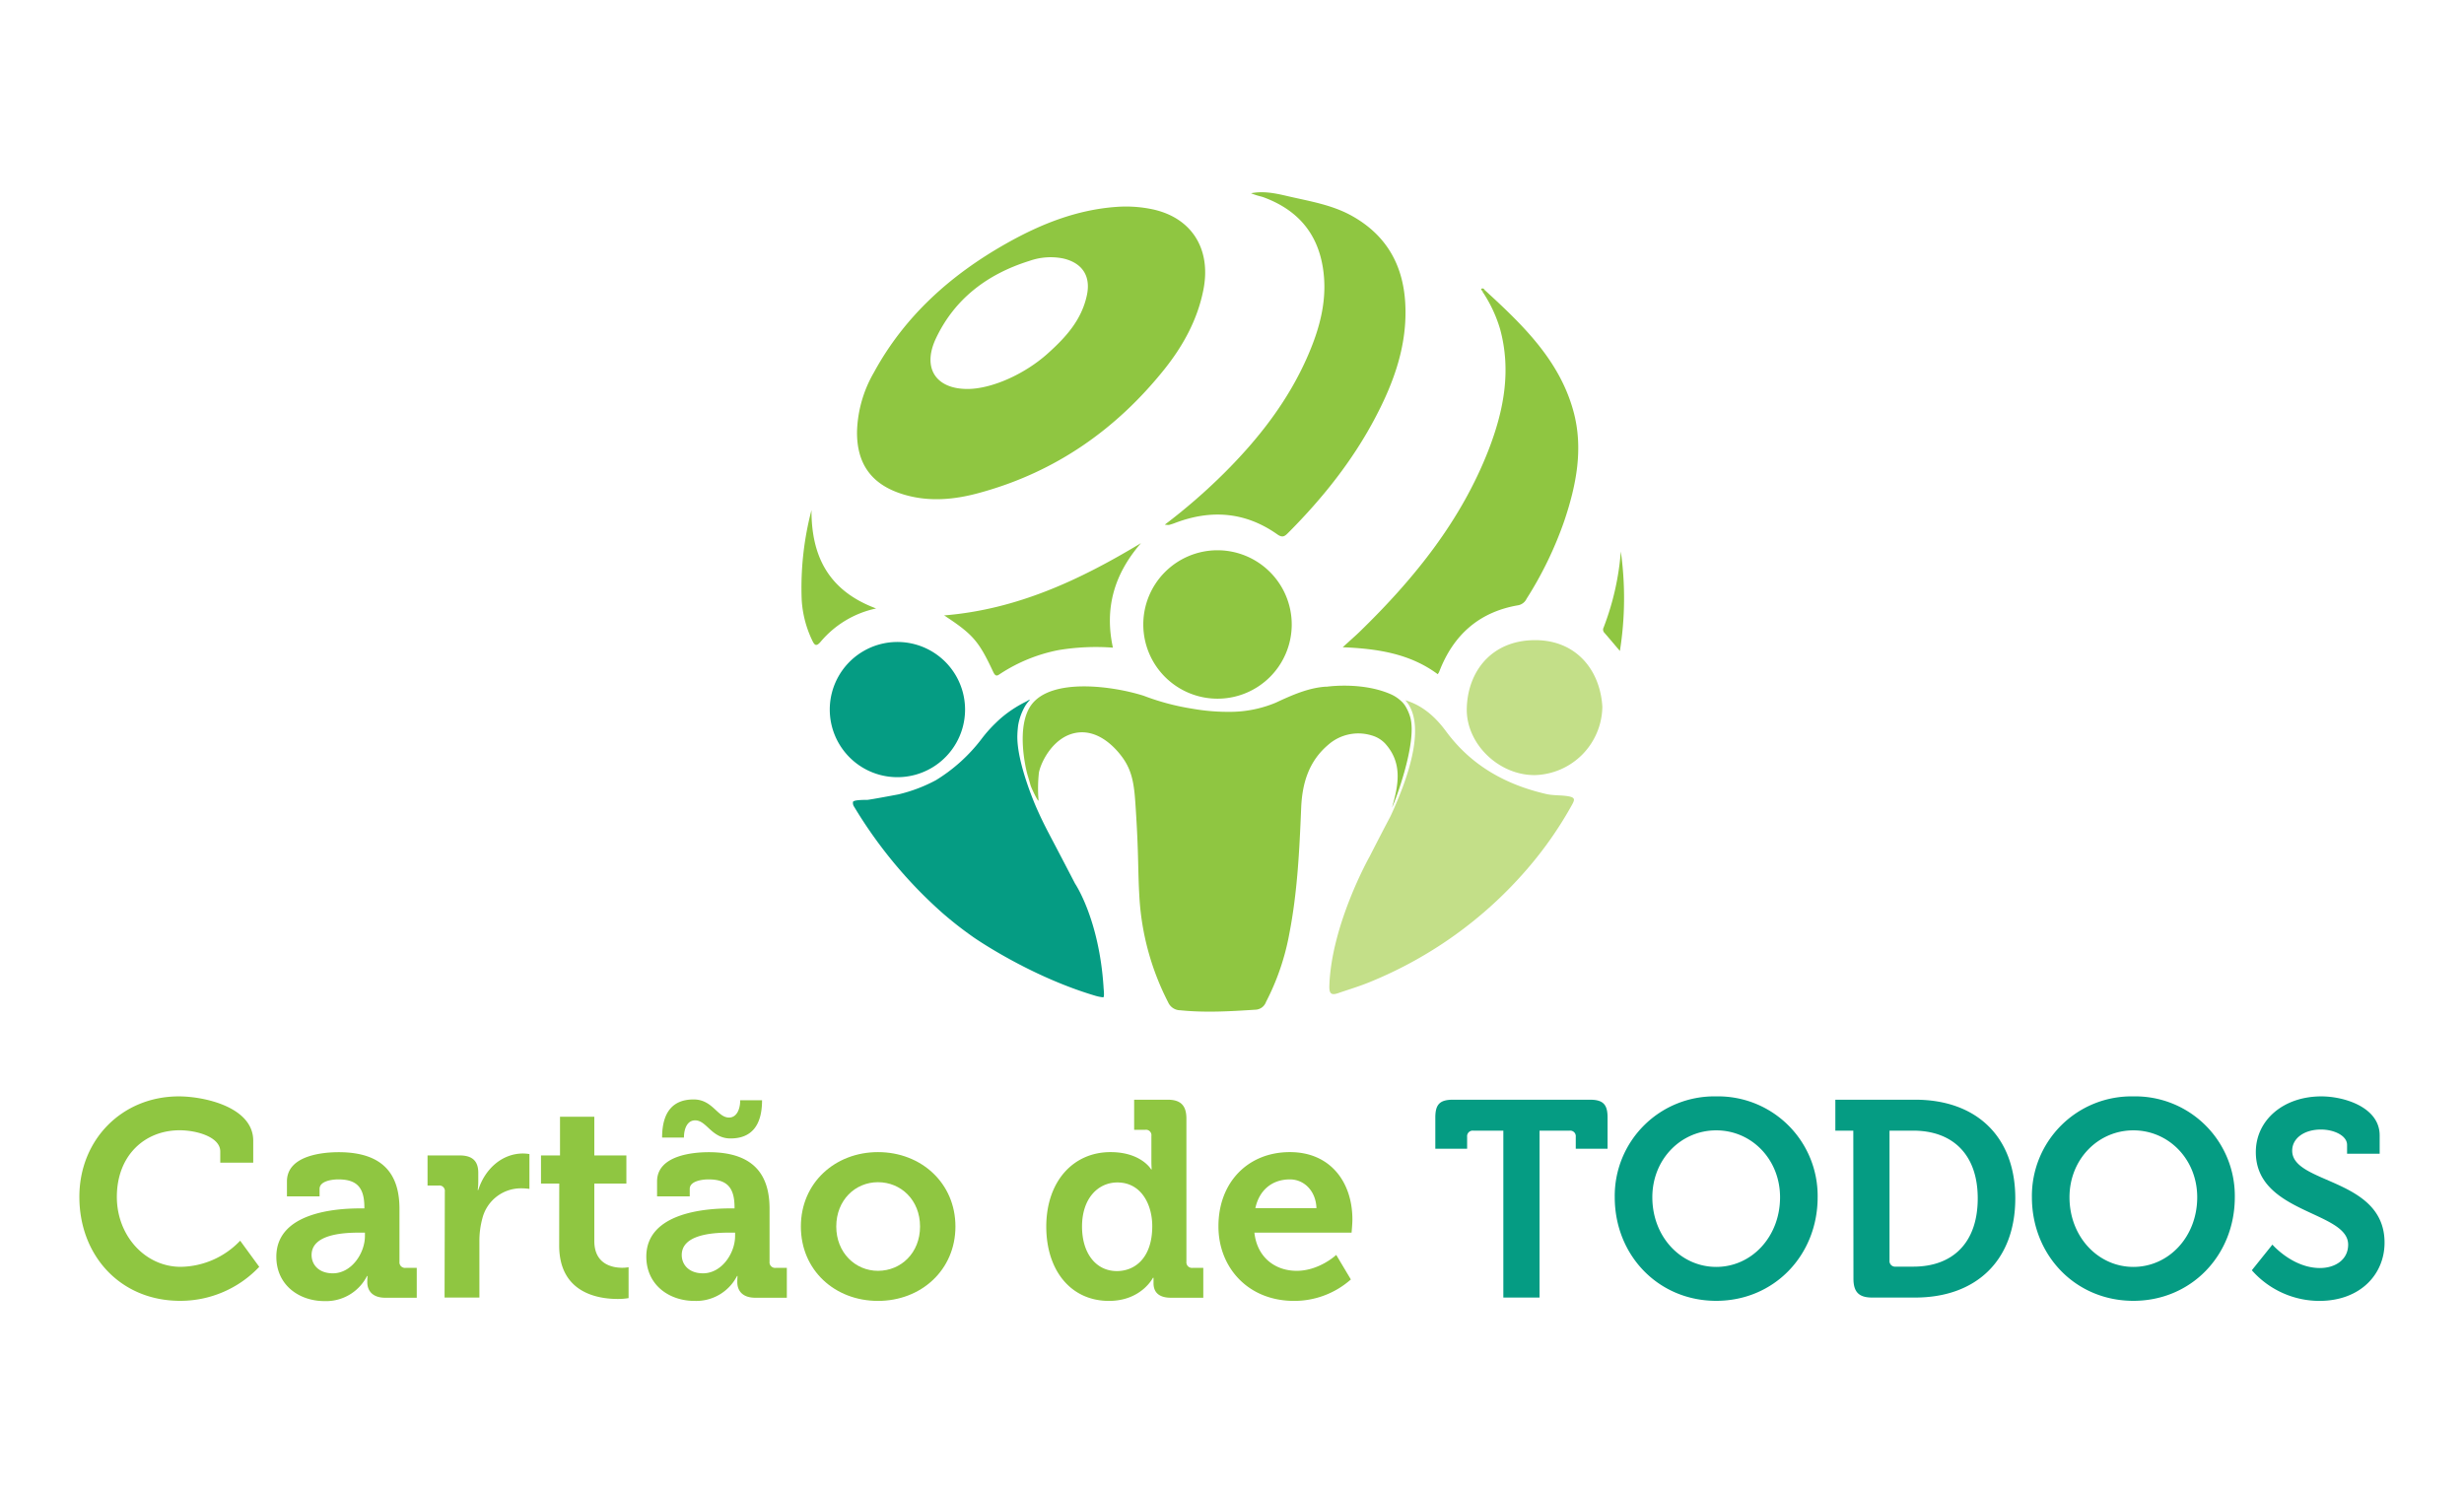 <svg id="Camada_1" data-name="Camada 1" xmlns="http://www.w3.org/2000/svg" viewBox="0 0 660 400"><defs><style>.cls-1{fill:#8fc641;}.cls-2{fill:#059c83;}.cls-3{fill:#c3df88;}</style></defs><title>cartao de todos</title><path class="cls-1" d="M372.85,216.35s0,0,0,0c1.87-6.36,2.77-12.08-1.85-17.19a7.94,7.94,0,0,0-3.63-2.16,12.19,12.19,0,0,0-11.63,2.55c-5.11,4.35-6.93,10.15-7.21,16.83-.47,11.4-1,22.66-3.21,33.93a65,65,0,0,1-6.21,18.1,3.13,3.13,0,0,1-2.72,2.07c-6.76.44-13.5.85-20.27.16a3.56,3.56,0,0,1-3.21-2.11,70.4,70.4,0,0,1-7.7-28c-.47-7.79-.15-10.92-1-24-.36-5.68-.7-9.69-3.54-13.6-.74-1-5.35-7.41-11.84-6.7s-10,7.82-10.55,10.76a38.25,38.25,0,0,0-.1,7.34c.09,1-1.91-3.15-2.15-4-.42-1.53-.76-2.63-.8-2.77-.4-1.28-3.21-12.89,1-18.7,5.42-7.41,22-5.06,30.12-2.47a64.42,64.42,0,0,0,12.94,3.45,55.62,55.62,0,0,0,10.67.85,31.88,31.88,0,0,0,11.77-2.45c4.63-2.17,8.9-4,13.42-4.29a3.16,3.16,0,0,0,.32,0c1.22-.16,9.9-1.15,17.14,2.06a10,10,0,0,1,2.74,1.84,6,6,0,0,1,1.13,1.38,12,12,0,0,1,1.23,2.79C379.75,198.73,373.67,214.78,372.85,216.35Z"/><path class="cls-1" d="M229.56,115.54a33.43,33.43,0,0,1,4.54-15.79c8.29-15.21,20.71-26.23,35.62-34.62,9.1-5.12,18.68-8.93,29.26-9.7a34.57,34.57,0,0,1,8.92.48c11.06,2,16.64,10.53,14.44,21.72-1.58,8-5.42,15-10.46,21.31-12.89,16.09-29.07,27.4-49,32.94-7,2-14.19,2.72-21.3.44C233.33,129.69,229.45,124.13,229.56,115.54Zm29.57-11.34c6.41,0,15.26-3.89,21.5-9.49,4.83-4.33,9.11-9,10.51-15.68,1.07-5.07-1.24-8.58-6.29-9.77a17,17,0,0,0-9.08.62C264.53,73.39,255.69,80,250.64,90.77,247,98.63,250.68,104.2,259.13,104.2Z"/><path class="cls-2" d="M277.57,216.28c.84,1.9,1.68,3.77,3.59,7.41,2.07,3.92,6.14,11.73,6.79,13h0c.18.27,6.46,9.7,7.64,27.68,0,.45.32,2.7-.09,2.81a12.58,12.58,0,0,1-2.45-.53c-17.58-5.28-32.28-15.56-32.28-15.56-.73-.52-2.07-1.46-3.77-2.77-1.39-1.07-2.8-2.22-4.43-3.62a121.8,121.8,0,0,1-23.75-28.53,1.79,1.79,0,0,1-.34-1.34c.16-.63,3.78-.54,3.86-.55,1.42-.18,5.8-1,8.29-1.47A41.26,41.26,0,0,0,250.7,209h0a44.62,44.62,0,0,0,12.18-11,35.55,35.55,0,0,1,3.83-4.32,29,29,0,0,1,2.24-2,32.53,32.53,0,0,1,5.94-3.75c.41-.25.88-.53.93-.46s-.15.24-.28.39a8.08,8.08,0,0,0-1.09,1.53,15.44,15.44,0,0,0-1.72,4.85h0s-.18,1.29-.22,2.61C272.23,204.23,277.57,216.28,277.57,216.28Z"/><path class="cls-3" d="M372.68,218.18c9.35-20.42,6.34-27.75,3.74-30.59,4.67,1.38,8.14,4.57,10.88,8.28,6.77,9.2,15.95,14.31,26.82,16.83,2,.46,4,.27,6,.62,1.82.33,1.7.91,1,2.19A101.27,101.27,0,0,1,408.89,233a110.63,110.63,0,0,1-41.78,30c-2.83,1.18-5.79,2.06-8.69,3.06-1.9.65-2.41.05-2.34-2,.54-16.46,10.79-34.62,10.79-34.62C372.55,218.35,372.06,219.52,372.68,218.18Z"/><path class="cls-1" d="M397.67,77.68c10.07,9.24,20,18.69,23.77,32.43,2.75,10,.79,19.88-2.46,29.5a99.38,99.38,0,0,1-10.08,20.8,3.13,3.13,0,0,1-2.17,1.72c-10.58,1.79-17.48,8-21.25,17.88a4.29,4.29,0,0,1-.37.6c-7.36-5.46-16-6.84-25.45-7.22,1.73-1.59,3.09-2.78,4.38-4,14.63-14.2,27.31-29.81,34.76-49.06,4-10.4,6.05-21.09,3-32.21a36.78,36.78,0,0,0-4.71-10Z"/><path class="cls-1" d="M335.09,51.77c3.31-.66,6.5,0,9.66.74,6,1.4,12.06,2.32,17.53,5.41,9.06,5.13,13.52,13,14.12,23.2.65,11.07-2.94,21.13-8,30.72-6.05,11.52-14.09,21.59-23.25,30.8-.92.92-1.52,1.57-3,.52-8.49-6-17.65-6.74-27.28-3.11a15.9,15.9,0,0,1-1.73.57,4.82,4.82,0,0,1-1.13-.08,156.45,156.45,0,0,0,15.73-13.64c9.36-9.3,17.39-19.57,22.65-31.77,3.24-7.5,5.29-15.26,3.93-23.56-1.54-9.39-7-15.43-15.81-18.7-.57-.21-1.18-.33-1.76-.51S335.64,52,335.09,51.77Z"/><path class="cls-1" d="M346,167.27a19.88,19.88,0,1,1-20-19.86A19.9,19.9,0,0,1,346,167.27Z"/><path class="cls-3" d="M429.2,189.34a18.58,18.58,0,0,1-18.06,18.3c-9.68.09-18.55-8.44-18.25-18,.3-9.84,6.65-18,18-18.15S428.64,179.59,429.2,189.34Z"/><path class="cls-2" d="M222.26,190.2A18.12,18.12,0,0,1,258.5,190a18.12,18.12,0,0,1-36.24.16Z"/><path class="cls-1" d="M305.62,145.5c-7.08,8.16-9.85,17.28-7.52,28a61.2,61.2,0,0,0-14.65.67,43.79,43.79,0,0,0-15.29,6.18c-.82.5-1.38,1.23-2.12-.35-3.87-8.31-5.48-10.1-13.15-15.14C272.46,163.27,289.33,155.32,305.62,145.5Z"/><path class="cls-1" d="M234.68,163a26.64,26.64,0,0,0-14.84,8.89c-1.19,1.41-1.65,1-2.29-.35a29.06,29.06,0,0,1-2.81-10.88,81.94,81.94,0,0,1,2.62-24C217.34,149,221.92,158.25,234.68,163Z"/><path class="cls-1" d="M434.15,147.74a90.26,90.26,0,0,1-.25,26.65c-1.5-1.77-2.81-3.33-4.15-4.87a1.21,1.21,0,0,1-.21-1.42A72.11,72.11,0,0,0,434.15,147.74Z"/><path class="cls-1" d="M397.12,78.14c-.14-.25-.44-.7-.42-.72.4-.3.73-.17,1,.26Z"/><path class="cls-1" d="M47.91,293.71c6.74,0,19.92,2.83,19.92,11.87v5.89H59v-3c0-3.88-6.29-5.68-10.89-5.68-9.4,0-16.81,6.8-16.81,17.85,0,10.37,7.56,18.73,17.11,18.73a22.37,22.37,0,0,0,15.92-7l5.11,7a29.05,29.05,0,0,1-21.18,9.11c-16.07,0-27-12.17-27-27.84C21.25,305.35,32.66,293.71,47.91,293.71Z"/><path class="cls-1" d="M96.41,323.72H97.6v-.3c0-5.45-2.15-7.47-7-7.47-1.7,0-5,.45-5,2.54v2H76.86v-4c0-7.09,9.93-7.83,13.85-7.83,12.59,0,16.29,6.64,16.29,15.15V338a1.49,1.49,0,0,0,1.63,1.65h3v8h-8.44c-3.48,0-4.81-1.94-4.81-4.18,0-1,.07-1.64.07-1.64h-.14a12.3,12.3,0,0,1-11.41,6.72c-6.74,0-12.88-4.26-12.88-11.87C74,324.69,90.27,323.72,96.41,323.72Zm-7.25,17.39c5,0,8.59-5.38,8.59-10v-.9H96.12c-4.89,0-12.66.67-12.66,6C83.46,338.72,85.31,341.11,89.16,341.11Z"/><path class="cls-1" d="M119.15,319.24a1.46,1.46,0,0,0-1.63-1.65h-3v-8.06h8.59c3.33,0,5,1.42,5,4.63v2.24a17.28,17.28,0,0,1-.15,2.39h.15c1.7-5.45,6.22-9.78,12-9.78a11.94,11.94,0,0,1,1.7.15v9.33a16.49,16.49,0,0,0-2.3-.15,10.65,10.65,0,0,0-10.29,8,23.13,23.13,0,0,0-.81,6.19V347.6h-9.33Z"/><path class="cls-1" d="M149.8,317.07h-4.89v-7.54H150V299.16h9.19v10.37h8.59v7.54h-8.59v15.38c0,6.27,4.88,7.17,7.48,7.17a8.57,8.57,0,0,0,1.7-.15v8.28a16.82,16.82,0,0,1-2.89.23c-5.26,0-15.7-1.57-15.7-14.34Z"/><path class="cls-1" d="M195.57,323.72h1.18v-.3c0-5.45-2.15-7.47-7-7.47-1.7,0-5,.45-5,2.54v2H176v-4c0-7.09,9.92-7.83,13.84-7.83,12.59,0,16.29,6.64,16.29,15.15V338a1.49,1.49,0,0,0,1.63,1.65h3v8H202.3c-3.48,0-4.81-1.94-4.81-4.18,0-1,.07-1.64.07-1.64h-.14A12.3,12.3,0,0,1,186,348.5c-6.74,0-12.88-4.26-12.88-11.87C173.13,324.69,189.42,323.72,195.57,323.72Zm-9.78-29.19c5.11,0,6.37,4.85,9.48,4.85,2.07,0,3-2.24,3-4.63h5.85c0,6.72-2.81,10.23-8.44,10.23-5.11,0-6.37-4.85-9.48-4.85-2.07,0-3,2.16-3,4.62h-5.85C177.35,298,180.16,294.53,185.79,294.53Zm2.52,46.58c5,0,8.59-5.38,8.59-10v-.9h-1.63c-4.89,0-12.66.67-12.66,6C182.61,338.72,184.46,341.11,188.31,341.11Z"/><path class="cls-1" d="M235.18,308.64c11.55,0,20.74,8.28,20.74,19.93s-9.19,19.93-20.74,19.93-20.66-8.21-20.66-19.93S223.7,308.64,235.18,308.64Zm0,31.8c6.15,0,11.26-4.78,11.26-11.87s-5.11-11.87-11.26-11.87S224,321.55,224,328.57,229.11,340.44,235.18,340.44Z"/><path class="cls-1" d="M297.46,308.64c8.21,0,10.88,4.62,10.88,4.62h.15s-.08-1-.08-2.23v-6.72a1.46,1.46,0,0,0-1.62-1.65h-3V294.6h9c3.48,0,5,1.57,5,5.08V338a1.49,1.49,0,0,0,1.63,1.65h2.89v8h-8.67c-3.4,0-4.66-1.64-4.66-3.88V342.3h-.15s-3.11,6.2-11.78,6.2c-10.21,0-16.8-8.14-16.8-19.93C280.28,316.47,287.46,308.64,297.46,308.64Zm11.18,19.85c0-5.89-3-11.72-9.33-11.72-5.19,0-9.48,4.26-9.48,11.8,0,7.24,3.77,11.94,9.33,11.94C304.05,340.51,308.64,336.93,308.64,328.49Z"/><path class="cls-1" d="M345.51,308.64c10.81,0,16.74,8,16.74,18.06,0,1.12-.22,3.51-.22,3.51H336c.74,6.72,5.63,10.23,11.33,10.23,6.07,0,10.59-4.26,10.59-4.26l3.92,6.57a22.86,22.86,0,0,1-15.18,5.75c-12.51,0-20.29-9.11-20.29-19.93C326.33,316.85,334.18,308.64,345.51,308.64Zm7.11,15c-.15-4.55-3.26-7.69-7.11-7.69-4.81,0-8.22,2.91-9.25,7.69Z"/><path class="cls-2" d="M402.68,302.89h-8.07a1.49,1.49,0,0,0-1.63,1.64v3.21h-8.52v-8.36c0-3.51,1.19-4.78,4.74-4.78h36.66c3.55,0,4.74,1.27,4.74,4.78v8.36h-8.52v-3.21a1.49,1.49,0,0,0-1.63-1.64h-8.07V347.6h-9.7Z"/><path class="cls-2" d="M459.7,293.71a26.66,26.66,0,0,1,27.17,27c0,15.6-11.7,27.77-27.17,27.77s-27.18-12.17-27.18-27.77A26.67,26.67,0,0,1,459.7,293.71Zm0,45.68c9.48,0,17.1-8.06,17.1-18.66,0-10.15-7.62-17.92-17.1-17.92s-17.11,7.77-17.11,17.92C442.59,331.33,450.22,339.39,459.7,339.39Z"/><path class="cls-2" d="M496.42,302.89h-4.81V294.6H513c16.22,0,26.81,9.71,26.81,26.43S529.23,347.6,513,347.6H501.46c-3.55,0-5-1.49-5-5.07Zm11.33,36.43h4.74c10.52,0,17.26-6.35,17.26-18.29s-6.89-18.14-17.26-18.14h-6.37v34.79A1.49,1.49,0,0,0,507.75,339.32Z"/><path class="cls-2" d="M571.44,293.71a26.66,26.66,0,0,1,27.17,27c0,15.6-11.7,27.77-27.17,27.77s-27.18-12.17-27.18-27.77A26.67,26.67,0,0,1,571.44,293.71Zm0,45.68c9.47,0,17.1-8.06,17.1-18.66,0-10.15-7.63-17.92-17.1-17.92s-17.11,7.77-17.11,17.92C554.33,331.33,562,339.39,571.44,339.39Z"/><path class="cls-2" d="M608.68,333.42s5.41,6.27,12.74,6.27c4,0,7.55-2.16,7.55-6.27,0-9-24.73-8.29-24.73-24.78,0-8.59,7.4-14.93,17.55-14.93,6.14,0,15.62,2.91,15.62,10.45v4.92h-8.73V306.7c0-2.47-3.49-4.11-7-4.11-4.44,0-7.7,2.31-7.7,5.67,0,9,24.74,7.24,24.74,24.64,0,8.43-6.45,15.6-17.48,15.6a24.16,24.16,0,0,1-18.07-8.21Z"/></svg>
